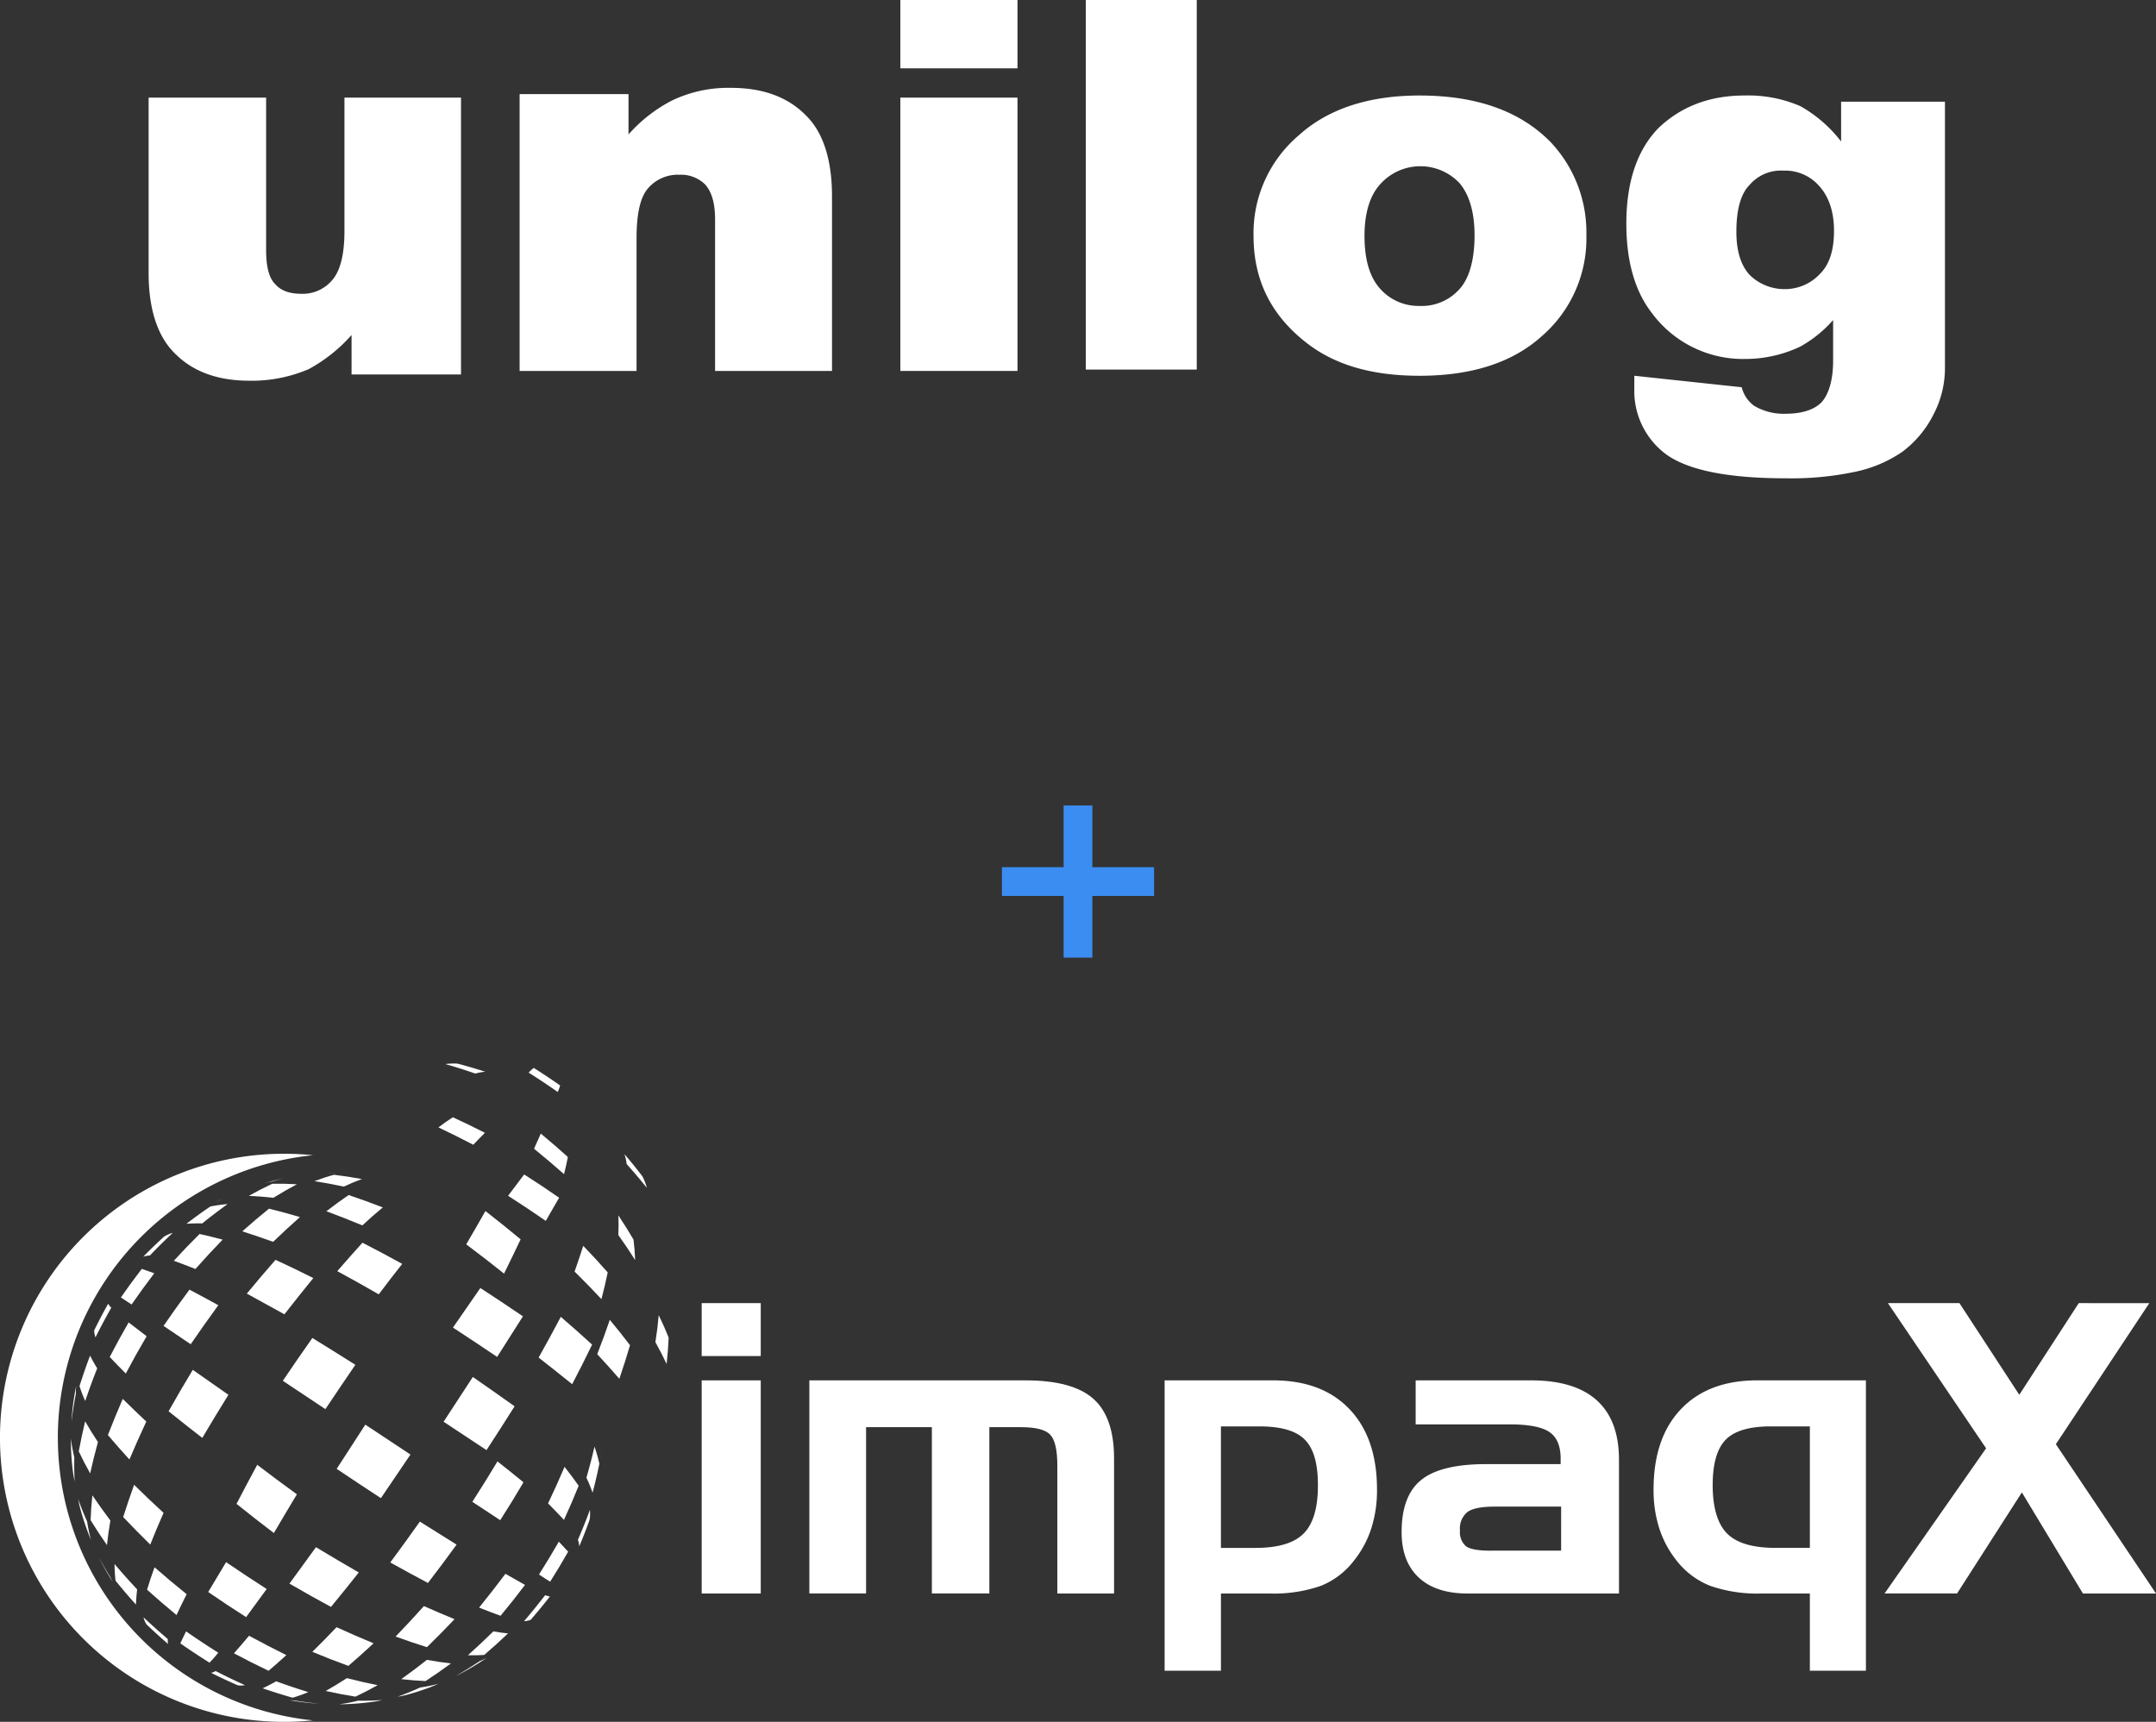<svg xmlns="http://www.w3.org/2000/svg" xmlns:xlink="http://www.w3.org/1999/xlink" width="414.316" height="330.928" viewBox="0 0 414.316 330.928"><rect x="0" y="0" width="414.316" height="330.928" fill="#333333" stroke="none"/><defs><clipPath id="clip-path"><rect id="Rectangle_1413" data-name="Rectangle 1413" width="414.316" height="126.53" fill="none"></rect></clipPath></defs><g id="Group_1017" data-name="Group 1017" transform="translate(-1172.208 -275.072)"><g id="Group_1013" data-name="Group 1013" transform="translate(1172.208 479.47)"><path id="Path_1400" data-name="Path 1400" d="M672.1,80.721,660.67,98.339l-11.5-17.618H635.425l18.867,27.9v.005l-19.512,27.9h13.932L661.167,117.1,672.9,136.535h14.047l-19.249-28.7,17.96-27.111Z" transform="translate(-272.627 -34.668)" fill="#fff"></path><path id="Path_1401" data-name="Path 1401" d="M247.7,90.893H236.35V80.721H247.7Zm0,45.636H236.35V95.566H247.7v40.963Z" transform="translate(-101.508 -34.668)" fill="#fff"></path><g id="Group_1012" data-name="Group 1012"><g id="Group_1011" data-name="Group 1011" clip-path="url(#clip-path)"><path id="Path_1402" data-name="Path 1402" d="M272.626,106.741h41.534q9.037,0,13.025,3.532t3.988,11.467v25.97h-10.9V123.143q0-4.518-1.369-5.962t-5.62-1.443h-6.076V147.7H296.16V115.738H283.517V147.7h-10.9V106.741Z" transform="translate(-117.085 -45.843)" fill="#fff"></path><path id="Path_1403" data-name="Path 1403" d="M392.28,106.741h20.847q9.414,0,14.691,5.545t5.277,15.45a24.039,24.039,0,0,1-1.1,7.462,19.546,19.546,0,0,1-3.343,6.207,15,15,0,0,1-6.378,4.838,27.521,27.521,0,0,1-9.87,1.461h-9.3v14.845H392.28ZM403.1,115.59v23.351h6.607q6.564,0,9.3-2.773t2.733-9.225c0-4.3-.833-7.08-2.5-8.792s-4.57-2.562-8.695-2.562Z" transform="translate(-168.477 -45.843)" fill="#fff"></path><path id="Path_1404" data-name="Path 1404" d="M474.824,106.737h22.17q8.387,0,12.643,3.851t4.25,11.445V147.7H484.8q-6.11,0-9.4-3.075t-3.286-8.735q0-6.983,3.777-10.024t12.546-3.035h14.24V121.8q0-3.646-2.145-5.123t-7.651-1.483H474.813v-8.466Zm14.388,32.725h13.556V131H490.011q-3.8,0-5.237,1.027a4.076,4.076,0,0,0-1.443,3.571,3.522,3.522,0,0,0,1.158,3.018c.77.571,2.351.856,4.73.856Z" transform="translate(-202.767 -45.839)" fill="#fff"></path><path id="Path_1405" data-name="Path 1405" d="M587.008,162.545V147.7h-9.265a27.516,27.516,0,0,1-9.91-1.483,15.3,15.3,0,0,1-6.418-4.821,19.545,19.545,0,0,1-3.343-6.207,24.037,24.037,0,0,1-1.1-7.462q0-9.944,5.277-15.472t14.691-5.523h20.841v55.814H587.008ZM580.4,138.931h6.607V115.58h-7.479q-6.187,0-8.695,2.562t-2.5,8.792c0,4.153.919,7.377,2.756,9.225s4.941,2.773,9.322,2.773Z" transform="translate(-239.209 -45.839)" fill="#fff"></path><path id="Path_1406" data-name="Path 1406" d="M152.355.023q2.664.7,5.329,1.563a9.332,9.332,0,0,0-1.911.348q-2.9-1.01-5.762-1.826A12.109,12.109,0,0,1,152.355.023Z" transform="translate(-64.427 0)" fill="#fff" fill-rule="evenodd"></path><path id="Path_1407" data-name="Path 1407" d="M179.037,1.481q2.578,1.62,5.072,3.377a10.177,10.177,0,0,1-.456,1.255q-2.756-1.934-5.6-3.725A10.664,10.664,0,0,1,179.037,1.481Z" transform="translate(-76.469 -0.636)" fill="#fff" fill-rule="evenodd"></path><path id="Path_1408" data-name="Path 1408" d="M210.34,30.551q1.831,2.122,3.469,4.279a11.357,11.357,0,0,1,.833,2.191q-1.831-2.287-3.88-4.57a9.574,9.574,0,0,0-.422-1.894Z" transform="translate(-90.337 -13.121)" fill="#fff" fill-rule="evenodd"></path><path id="Path_1409" data-name="Path 1409" d="M109.67,37.491q2.625.308,5.363.816-1.643.6-3.5,1.455-2.875-.627-5.625-1.05,1.957-.736,3.76-1.221" transform="translate(-45.486 -16.102)" fill="#fff" fill-rule="evenodd"></path><path id="Path_1410" data-name="Path 1410" d="M118.438,60.371q3.783,1.928,7.645,4.068Q123.9,67.2,121.57,70.292q-4.016-2.322-7.97-4.456Q116.11,62.95,118.438,60.371Z" transform="translate(-48.789 -25.928)" fill="#fff" fill-rule="evenodd"></path><path id="Path_1411" data-name="Path 1411" d="M181.185,23.611q2.7,2.231,5.2,4.5-.28,1.517-.736,3.3-2.773-2.465-5.762-4.889.73-1.6,1.3-2.915" transform="translate(-77.26 -10.141)" fill="#fff" fill-rule="evenodd"></path><path id="Path_1412" data-name="Path 1412" d="M160.726,49.7q3.5,2.715,6.766,5.437-1.483,3.149-3.183,6.589Q160.771,58.9,157.04,56.1q1.962-3.338,3.691-6.4Z" transform="translate(-67.446 -21.346)" fill="#fff" fill-rule="evenodd"></path><path id="Path_1413" data-name="Path 1413" d="M155.04,105.6q4.1,2.841,8.021,5.637-2.647,4.21-5.4,8.421-4.039-2.676-8.244-5.454,2.847-4.319,5.62-8.6" transform="translate(-64.173 -45.354)" fill="#fff" fill-rule="evenodd"></path><path id="Path_1414" data-name="Path 1414" d="M208.291,51.181q1.575,2.356,2.9,4.638.246,1.86.319,3.948-1.5-2.4-3.235-4.827.092-2,.011-3.76" transform="translate(-89.453 -21.981)" fill="#fff" fill-rule="evenodd"></path><path id="Path_1415" data-name="Path 1415" d="M203.583,86.351q2.088,2.5,3.885,4.878-.913,3.126-2.048,6.453-1.968-2.282-4.25-4.73,1.324-3.395,2.413-6.6" transform="translate(-86.399 -37.086)" fill="#fff" fill-rule="evenodd"></path><path id="Path_1416" data-name="Path 1416" d="M163.922,134.041q2.664,2.094,5,4.011-2.174,3.708-4.467,7.286-2.522-1.654-5.363-3.531,2.482-3.851,4.832-7.765" transform="translate(-68.326 -57.568)" fill="#fff" fill-rule="evenodd"></path><path id="Path_1417" data-name="Path 1417" d="M199.078,129.071a31.061,31.061,0,0,1,.93,3.275q-.548,2.738-1.3,5.574a28.014,28.014,0,0,0-1.187-2.881q.884-3.041,1.552-5.968Z" transform="translate(-84.831 -55.434)" fill="#fff" fill-rule="evenodd"></path><path id="Path_1418" data-name="Path 1418" d="M185.361,161.081q1.021,1.061,1.791,1.923-1.683,2.972-3.457,5.768-.958-.582-2.145-1.381,1.985-3.126,3.811-6.31" transform="translate(-77.972 -69.181)" fill="#fff" fill-rule="evenodd"></path><path id="Path_1419" data-name="Path 1419" d="M162.489,191.3q1.546.274,2.824.388-2.282,2.18-4.576,4.142-1.432.1-3.138.063,2.448-2.185,4.9-4.593Z" transform="translate(-67.686 -82.16)" fill="#fff" fill-rule="evenodd"></path><path id="Path_1420" data-name="Path 1420" d="M114.207,44.311q3.218,1.078,6.572,2.379-1.906,1.569-3.931,3.452-3.543-1.472-6.909-2.716,2.2-1.7,4.267-3.109Z" transform="translate(-47.217 -19.031)" fill="#fff" fill-rule="evenodd"></path><path id="Path_1421" data-name="Path 1421" d="M174.232,37.377q3.389,2.151,6.715,4.467-1.187,2.06-2.562,4.45-3.577-2.476-7.246-4.821,1.643-2.208,3.092-4.1Z" transform="translate(-73.502 -16.05)" fill="#fff" fill-rule="evenodd"></path><path id="Path_1422" data-name="Path 1422" d="M157.836,75.631q4.108,2.664,8.181,5.443-2.4,3.789-4.958,7.8-4.228-2.852-8.489-5.642,2.693-3.925,5.266-7.6Z" transform="translate(-65.526 -32.482)" fill="#fff" fill-rule="evenodd"></path><path id="Path_1423" data-name="Path 1423" d="M195.195,61.411q2.471,2.556,4.712,5.112-.5,2.454-1.21,5.135-2.448-2.63-5.157-5.3Q194.47,63.733,195.195,61.411Z" transform="translate(-83.122 -26.375)" fill="#fff" fill-rule="evenodd"></path><path id="Path_1424" data-name="Path 1424" d="M185.686,85.341q3.155,2.71,6.019,5.334-1.808,3.754-3.834,7.616Q184.8,95.8,181.43,93.169,183.666,89.187,185.686,85.341Z" transform="translate(-77.921 -36.652)" fill="#fff" fill-rule="evenodd"></path><path id="Path_1425" data-name="Path 1425" d="M221.4,84.781q1.084,2.208,1.911,4.313-.1,2.448-.388,5.072-.941-2.009-2.157-4.2.422-2.67.633-5.18Z" transform="translate(-94.817 -36.412)" fill="#fff" fill-rule="evenodd"></path><path id="Path_1426" data-name="Path 1426" d="M187.772,135.881q1.5,1.894,2.71,3.628-1.312,3.275-2.824,6.561-1.38-1.489-3.058-3.166,1.694-3.549,3.172-7.023" transform="translate(-79.282 -58.358)" fill="#fff" fill-rule="evenodd"></path><path id="Path_1427" data-name="Path 1427" d="M166.43,171.911q2.026,1.17,3.765,2.134-2.3,3.047-4.7,5.933-1.917-.691-4.125-1.575,2.578-3.172,5.061-6.492" transform="translate(-69.306 -73.833)" fill="#fff" fill-rule="evenodd"></path><path id="Path_1428" data-name="Path 1428" d="M202.57,131.737h0c.007-.137.015-.291.023-.462q.045-.661.08-1.324c-.023.588-.057,1.187-.1,1.786" transform="translate(-87 -55.812)" fill="#fff" fill-rule="evenodd"></path><path id="Path_1429" data-name="Path 1429" d="M196.965,150.361a7.465,7.465,0,0,1-.029,1.74l.011.011c-.074.228-.154.456-.228.69l-.017.029q-.816,2.253-1.786,4.558a4.172,4.172,0,0,0-.257-1.267q1.243-2.864,2.311-5.762Z" transform="translate(-83.603 -64.577)" fill="#fff" fill-rule="evenodd"></path><path id="Path_1430" data-name="Path 1430" d="M180.565,179.121a8.942,8.942,0,0,0,.919.245q-1.786,2.293-3.691,4.484a4.034,4.034,0,0,1-1.272.257Q178.608,181.66,180.565,179.121Z" transform="translate(-75.812 -76.929)" fill="#fff" fill-rule="evenodd"></path><path id="Path_1431" data-name="Path 1431" d="M112.317,36.941a5.384,5.384,0,0,0-.548.017q-.667,0-1.329.011c.622-.023,1.249-.029,1.877-.029" transform="translate(-47.432 -15.865)" fill="#fff" fill-rule="evenodd"></path><path id="Path_1432" data-name="Path 1432" d="M150.458,18.121q3.075,1.4,6.15,2.984-1.021,1.01-2.236,2.293Q151,21.629,147.68,20.061q1.449-1.113,2.773-1.94Z" transform="translate(-63.426 -7.783)" fill="#fff" fill-rule="evenodd"></path><path id="Path_1433" data-name="Path 1433" d="M11.114,84.994a54.6,54.6,0,0,1,49.03-54.313c-1.826-.183-3.68-.28-5.557-.28a54.593,54.593,0,0,0,.006,109.186c1.877,0,3.731-.1,5.557-.28a54.6,54.6,0,0,1-49.03-54.313Z" transform="translate(0 -13.057)" fill="#fff" fill-rule="evenodd"></path><path id="Path_1434" data-name="Path 1434" d="M92.677,38.711c-1,.234-1.038.24-2.185.571-.9.177-.947.188-1.751.388,1.3-.371,2.607-.7,3.931-.958Z" transform="translate(-38.112 -16.626)" fill="#fff" fill-rule="evenodd"></path><path id="Path_1435" data-name="Path 1435" d="M67.394,47.823a27.291,27.291,0,0,1,3.309-.462q-2.442,1.746-4.872,3.714-1.66-.034-3.041.074,2.287-1.763,4.6-3.326" transform="translate(-26.967 -20.341)" fill="#fff" fill-rule="evenodd"></path><path id="Path_1436" data-name="Path 1436" d="M44.736,69.187q1.061.348,2.4.839-2.236,2.933-4.359,6l-2.06-1.352q1.957-2.818,4.016-5.488Z" transform="translate(-17.489 -29.712)" fill="#fff" fill-rule="evenodd"></path><path id="Path_1437" data-name="Path 1437" d="M28.811,98.421q.565,1.124,1.369,2.436-1.249,3.16-2.3,6.276a26.418,26.418,0,0,1-1.1-2.864q.913-2.887,2.025-5.842Z" transform="translate(-11.502 -42.27)" fill="#fff" fill-rule="evenodd"></path><path id="Path_1438" data-name="Path 1438" d="M23.9,126.477a30.711,30.711,0,0,0,.645,3.532q-.062,2.4.068,4.638c-.171-.81-.177-.85-.3-1.592-.223-1.706-.365-3.429-.416-5.152q-.011-.713-.006-1.432Z" transform="translate(-10.263 -54.317)" fill="#fff" fill-rule="evenodd"></path><path id="Path_1439" data-name="Path 1439" d="M86.739,48.9q2.858.7,5.951,1.615-2.527,2.231-5.157,4.758-3.087-1.118-5.922-2.014,2.6-2.317,5.129-4.359" transform="translate(-35.05 -21.002)" fill="#fff" fill-rule="evenodd"></path><path id="Path_1440" data-name="Path 1440" d="M60.066,76.181q2.625,1.38,5.545,2.99-2.67,3.652-5.306,7.5Q57.539,84.8,55.08,83.147q2.436-3.543,4.986-6.96Z" transform="translate(-23.656 -32.718)" fill="#fff" fill-rule="evenodd"></path><path id="Path_1441" data-name="Path 1441" d="M39.2,113q2.105,2.071,4.519,4.347-1.735,3.72-3.241,7.291-2.225-2.436-4.136-4.7,1.318-3.4,2.853-6.943Z" transform="translate(-15.607 -48.532)" fill="#fff" fill-rule="evenodd"></path><path id="Path_1442" data-name="Path 1442" d="M30.862,145.481q1.586,2.345,3.457,4.832-.428,2.476-.656,4.73-1.712-2.459-3.144-4.787Q30.588,147.963,30.862,145.481Z" transform="translate(-13.108 -62.482)" fill="#fff" fill-rule="evenodd"></path><path id="Path_1443" data-name="Path 1443" d="M33.44,166.661h.011q1,1.842,2.157,3.708.217.468.474.907a49.875,49.875,0,0,1-2.636-4.615Z" transform="translate(-14.362 -71.578)" fill="#fff" fill-rule="evenodd"></path><path id="Path_1444" data-name="Path 1444" d="M100.937,92.461q4.062,2.5,8.267,5.157-2.881,4.21-5.762,8.518-4.176-2.773-8.181-5.443Q98.084,96.517,100.937,92.461Z" transform="translate(-40.912 -39.71)" fill="#fff" fill-rule="evenodd"></path><path id="Path_1445" data-name="Path 1445" d="M83.652,135.187q3.7,2.824,7.616,5.671-2.311,3.84-4.422,7.44-3.7-2.807-7.177-5.608,1.883-3.635,3.982-7.508Z" transform="translate(-34.217 -58.058)" fill="#fff" fill-rule="evenodd"></path><path id="Path_1446" data-name="Path 1446" d="M50.966,169.7q3,2.619,6.184,5.18-1.089,2.139-1.951,4.005-2.921-2.4-5.66-4.867.605-2.031,1.432-4.313Z" transform="translate(-21.277 -72.884)" fill="#fff" fill-rule="evenodd"></path><path id="Path_1447" data-name="Path 1447" d="M48.346,186.572q2.242,2.111,4.661,4.165a2.893,2.893,0,0,0,.063.958q-2.014-1.729-3.9-3.532l-.034-.023c-.086-.086-.171-.177-.257-.268a4.658,4.658,0,0,1-.542-1.312Z" transform="translate(-20.761 -80.125)" fill="#fff" fill-rule="evenodd"></path><path id="Path_1448" data-name="Path 1448" d="M102.6,162.941q4.153,2.516,8.221,4.855-2.733,3.457-5.346,6.624-3.96-2.145-7.976-4.479,2.476-3.361,5.095-7Z" transform="translate(-41.875 -69.98)" fill="#fff" fill-rule="evenodd"></path><path id="Path_1449" data-name="Path 1449" d="M81.7,192.771q3.617,1.968,7.171,3.725-1.808,1.654-3.417,3.012-3.32-1.586-6.652-3.36Q80.163,194.614,81.7,192.771Z" transform="translate(-33.843 -82.792)" fill="#fff" fill-rule="evenodd"></path><path id="Path_1450" data-name="Path 1450" d="M71.963,204.651q2.824,1.455,5.631,2.716a3.915,3.915,0,0,1-1.375.029q-2.573-1.118-5.129-2.4a2.309,2.309,0,0,0,.867-.342Z" transform="translate(-30.532 -87.894)" fill="#fff" fill-rule="evenodd"></path><path id="Path_1451" data-name="Path 1451" d="M138.687,182.781q3.087,1.369,5.888,2.516-2.67,2.818-5.306,5.38-2.893-.9-6.019-2.042,2.687-2.784,5.443-5.854Z" transform="translate(-57.228 -78.501)" fill="#fff" fill-rule="evenodd"></path><path id="Path_1452" data-name="Path 1452" d="M113.772,207.051q3.047.787,5.911,1.358-2.225,1.238-4.262,2.2-2.79-.439-5.711-1.09,1.945-1.1,4.068-2.465Z" transform="translate(-47.118 -88.925)" fill="#fff" fill-rule="evenodd"></path><path id="Path_1453" data-name="Path 1453" d="M98.408,214.521q2.413.4,4.7.628h.011a49.818,49.818,0,0,1-5.791-.707q.507.057,1.073.08Z" transform="translate(-41.801 -92.099)" fill="#fff" fill-rule="evenodd"></path><path id="Path_1454" data-name="Path 1454" d="M138.242,209.674a32.212,32.212,0,0,0,3.526-.713c-.85.365-.89.382-1.637.679q-2.131.8-4.307,1.4c-.919.228-.941.228-1.923.405Q136.011,210.689,138.242,209.674Z" transform="translate(-57.508 -89.745)" fill="#fff" fill-rule="evenodd"></path><path id="Path_1455" data-name="Path 1455" d="M74.346,45.241h0q-.644.314-1.324.662l-.462.217c.593-.308,1.192-.6,1.8-.879Z" transform="translate(-31.163 -19.43)" fill="#fff" fill-rule="evenodd"></path><path id="Path_1456" data-name="Path 1456" d="M52.275,57.744h.006a7.455,7.455,0,0,1,1.643-.713q-2.248,2.105-4.41,4.364a4.324,4.324,0,0,0-1.284.24q1.854-1.894,3.817-3.686l.023-.034c.068-.057.137-.114.2-.171Z" transform="translate(-20.714 -24.494)" fill="#fff" fill-rule="evenodd"></path><path id="Path_1457" data-name="Path 1457" d="M34.4,80.911a3.151,3.151,0,0,0,.6.764q-1.6,2.835-3.041,5.711a5.339,5.339,0,0,1-.257-1.324q1.255-2.567,2.7-5.146Z" transform="translate(-13.615 -34.75)" fill="#fff" fill-rule="evenodd"></path><path id="Path_1458" data-name="Path 1458" d="M25,108.521h.006a9.958,9.958,0,0,0-.074,1.546q-.513,2.7-.822,5.237,0-.257.017-.513A50.826,50.826,0,0,1,25,108.521Z" transform="translate(-10.355 -46.608)" fill="#fff" fill-rule="evenodd"></path><path id="Path_1459" data-name="Path 1459" d="M88.339,40.5q2.259-.04,4.712.1-2.185,1.164-4.524,2.6-2.493-.28-4.707-.377,2.3-1.29,4.524-2.333Z" transform="translate(-35.999 -17.392)" fill="#fff" fill-rule="evenodd"></path><path id="Path_1460" data-name="Path 1460" d="M63.491,57.421q2.065.456,4.439,1.09Q65.3,61.221,62.7,64.153q-2.231-.879-4.148-1.58,2.442-2.67,4.946-5.146Z" transform="translate(-25.146 -24.661)" fill="#fff" fill-rule="evenodd"></path><path id="Path_1461" data-name="Path 1461" d="M40.6,87.231q1.575,1.232,3.457,2.647-2.094,3.566-4.005,7.171-1.688-1.688-3.087-3.183,1.723-3.332,3.628-6.635Z" transform="translate(-15.878 -37.464)" fill="#fff" fill-rule="evenodd"></path><path id="Path_1462" data-name="Path 1462" d="M27.757,120.541q1.089,1.923,2.459,3.982-.856,3.1-1.495,6.03-1.226-2.191-2.191-4.245Q27.037,123.536,27.757,120.541Z" transform="translate(-11.394 -51.77)" fill="#fff" fill-rule="evenodd"></path><path id="Path_1463" data-name="Path 1463" d="M26.32,146.681q.736,2.122,1.729,4.364a29.7,29.7,0,0,0,.747,3.514c-.291-.685-.3-.707-.536-1.312a50.5,50.5,0,0,1-1.615-5.026c-.154-.645-.165-.719-.325-1.54" transform="translate(-11.304 -62.997)" fill="#fff" fill-rule="evenodd"></path><path id="Path_1464" data-name="Path 1464" d="M88.657,66.137q3.549,1.632,7.257,3.5-2.727,3.355-5.551,6.966-3.742-2.088-7.223-3.977,2.767-3.366,5.517-6.492Z" transform="translate(-35.707 -28.402)" fill="#fff" fill-rule="evenodd"></path><path id="Path_1465" data-name="Path 1465" d="M61.441,103.2q3.275,2.311,6.841,4.792-2.59,4.165-5.021,8.284-3.389-2.625-6.481-5.118,2.242-3.982,4.655-7.964Z" transform="translate(-24.386 -44.319)" fill="#fff" fill-rule="evenodd"></path><path id="Path_1466" data-name="Path 1466" d="M43.6,141.931q2.687,2.659,5.654,5.386-1.4,3.172-2.556,6.1-2.732-2.681-5.2-5.294.935-2.972,2.1-6.2" transform="translate(-17.824 -60.957)" fill="#fff" fill-rule="evenodd"></path><path id="Path_1467" data-name="Path 1467" d="M38.59,168.611q2.065,2.448,4.336,4.867-.177,1.615-.222,2.927-2.054-2.27-3.925-4.593a27.029,27.029,0,0,1-.188-3.195Z" transform="translate(-16.574 -72.415)" fill="#fff" fill-rule="evenodd"></path><path id="Path_1468" data-name="Path 1468" d="M118.906,121.661q4.33,2.881,8.672,5.745-2.869,4.256-5.677,8.381-4.273-2.79-8.5-5.631,2.7-4.2,5.505-8.495" transform="translate(-48.703 -52.251)" fill="#fff" fill-rule="evenodd"></path><path id="Path_1469" data-name="Path 1469" d="M73.565,167.981q3.845,2.63,7.8,5.163-2.065,2.858-3.948,5.4Q73.73,176.2,70.13,173.72,71.75,171.016,73.565,167.981Z" transform="translate(-30.12 -72.145)" fill="#fff" fill-rule="evenodd"></path><path id="Path_1470" data-name="Path 1470" d="M61.847,191.311q3.047,2.116,6.184,4.091a24.848,24.848,0,0,1-1.683,1.917q-2.852-1.786-5.608-3.708Q61.208,192.594,61.847,191.311Z" transform="translate(-26.087 -82.165)" fill="#fff" fill-rule="evenodd"></path><path id="Path_1471" data-name="Path 1471" d="M137.142,154.321q3.657,2.317,7.057,4.422-2.721,3.765-5.5,7.371-3.509-1.854-7.24-3.942,2.841-3.834,5.682-7.845Z" transform="translate(-56.46 -66.278)" fill="#fff" fill-rule="evenodd"></path><path id="Path_1472" data-name="Path 1472" d="M109.86,189.9q3.646,1.66,7.114,3.092-2.476,2.317-4.844,4.336-3.417-1.238-6.92-2.7,2.242-2.2,4.644-4.724Z" transform="translate(-45.186 -81.559)" fill="#fff" fill-rule="evenodd"></path><path id="Path_1473" data-name="Path 1473" d="M91.066,208.111q3.115,1.141,6.179,2.082a26.861,26.861,0,0,1-3.012,1.073q-2.869-.81-5.762-1.809,1.187-.554,2.6-1.341Z" transform="translate(-37.996 -89.38)" fill="#fff" fill-rule="evenodd"></path><path id="Path_1474" data-name="Path 1474" d="M140.089,200.891q2.43.445,4.621.69-2.482,1.825-4.884,3.389-2.219-.092-4.667-.371Q137.562,202.888,140.089,200.891Z" transform="translate(-58.049 -86.279)" fill="#fff" fill-rule="evenodd"></path><path id="Path_1475" data-name="Path 1475" d="M117.917,214.561q2.4.034,4.638-.12c-.77.171-.839.183-1.489.291a51.461,51.461,0,0,1-5.386.491c-.628.017-.656.017-1.341.017A30.284,30.284,0,0,0,117.917,214.561Z" transform="translate(-49.107 -92.099)" fill="#fff" fill-rule="evenodd"></path><path id="Path_1476" data-name="Path 1476" d="M158.211,200.841a10.706,10.706,0,0,0,1.341-.65h.006a50.692,50.692,0,0,1-5.386,3.223q-.228.114-.462.217,2.253-1.295,4.5-2.8Z" transform="translate(-66.016 -85.978)" fill="#fff" fill-rule="evenodd"></path></g></g></g><g id="Group_1015" data-name="Group 1015" transform="translate(3371 -4266.876)"><path id="Path_787" data-name="Path 787" d="M1056.275,334.336a25.025,25.025,0,0,0-11.321,2.41,28.633,28.633,0,0,0-8.4,6.543v-7.748h-20.926v53.2h22.47V363.261c0-4.648.687-7.92,2.23-9.642a7.527,7.527,0,0,1,6-2.582,6.571,6.571,0,0,1,4.974,1.894c1.2,1.377,1.887,3.443,1.887,6.715v29.1h22.47V355.169c0-7.059-1.715-12.4-5.146-15.668-3.43-3.444-8.233-5.165-14.236-5.165" transform="translate(-3114.565 4224.498)" fill="#fff" fill-rule="evenodd"></path><path id="Path_788" data-name="Path 788" d="M933.4,363.143c0,4.648-.855,7.748-2.395,9.469a7.385,7.385,0,0,1-5.815,2.583c-2.223,0-3.934-.516-5.131-1.894-1.2-1.205-1.711-3.443-1.711-6.542v-29.27H895.767v33.745c0,6.887,1.711,12.224,5.131,15.5,3.421,3.443,8.209,5.165,14.2,5.165a27.737,27.737,0,0,0,11.459-2.238,30.4,30.4,0,0,0,8.209-6.543v7.575H955.8v-53.2H933.4Z" transform="translate(-3066 4223.22)" fill="#fff" fill-rule="evenodd"></path><rect id="Rectangle_394" data-name="Rectangle 394" width="22.513" height="52.53" transform="translate(-2025.776 4560.709)" fill="#fff"></rect><rect id="Rectangle_395" data-name="Rectangle 395" width="22.513" height="13.133" transform="translate(-2025.776 4541.948)" fill="#fff"></rect><path id="Path_789" data-name="Path 789" d="M1323.576,350.468c0,3.738.852,6.457,2.558,8.326a9.541,9.541,0,0,0,6.822,2.719,9.2,9.2,0,0,0,6.652-2.889c1.876-1.869,2.729-4.588,2.729-8.326s-1.024-6.627-2.9-8.666a8.693,8.693,0,0,0-6.822-2.889,7.932,7.932,0,0,0-6.48,2.719c-1.706,1.7-2.558,4.758-2.558,9.006m20.125-24.979h19.955v50.976a19.19,19.19,0,0,1-2.217,9.176,20.312,20.312,0,0,1-5.969,7.136,25.133,25.133,0,0,1-9.38,3.908,59.042,59.042,0,0,1-12.962,1.19q-16.629,0-23.025-4.588a15.13,15.13,0,0,1-6.14-12.574v-2.549l20.637,2.209a6.323,6.323,0,0,0,2.388,3.568,11.131,11.131,0,0,0,5.969,1.529c3.07,0,5.458-.679,6.992-2.209,1.365-1.529,2.218-4.247,2.218-7.986V367.46a23.79,23.79,0,0,1-6.31,5.1,24.71,24.71,0,0,1-10.574,2.379,21.793,21.793,0,0,1-18.078-9.005c-3.24-4.249-4.776-10.025-4.776-16.992q0-11.98,6.14-18.351c4.263-4.079,9.721-6.287,16.543-6.287a25.235,25.235,0,0,1,10.745,2.039,25.856,25.856,0,0,1,7.845,6.8Zm-91.586,25.828q0,6.882,3.07,10.2a9.844,9.844,0,0,0,7.5,3.229,9.71,9.71,0,0,0,7.675-3.229c1.877-2.039,2.9-5.607,2.9-10.365,0-4.418-1.023-7.816-2.9-10.025a10.351,10.351,0,0,0-15.179.169c-2.047,2.209-3.07,5.608-3.07,10.025m-21.32,0a24.672,24.672,0,0,1,8.7-19.371c5.628-5.1,13.473-7.646,23.195-7.646,11.086,0,19.443,3.058,25.242,9.006a25.286,25.286,0,0,1,6.822,17.842,24.826,24.826,0,0,1-8.528,19.371q-8.442,7.646-23.536,7.646c-9.039,0-16.2-2.039-21.66-6.287-6.822-5.268-10.234-12.064-10.234-20.561m-32.234-45.369h21.319v71.027h-21.319Z" transform="translate(-3188.691 4236)" fill="#fff" fill-rule="evenodd"></path></g><g id="Group_1016" data-name="Group 1016" transform="translate(84.747 305.381)"><rect id="Rectangle_1414" data-name="Rectangle 1414" width="29.238" height="5.523" transform="translate(1280 136.358)" fill="#3c8df2"></rect><rect id="Rectangle_1415" data-name="Rectangle 1415" width="29.238" height="5.523" transform="translate(1291.858 153.738) rotate(-90)" fill="#3c8df2"></rect></g></g></svg>